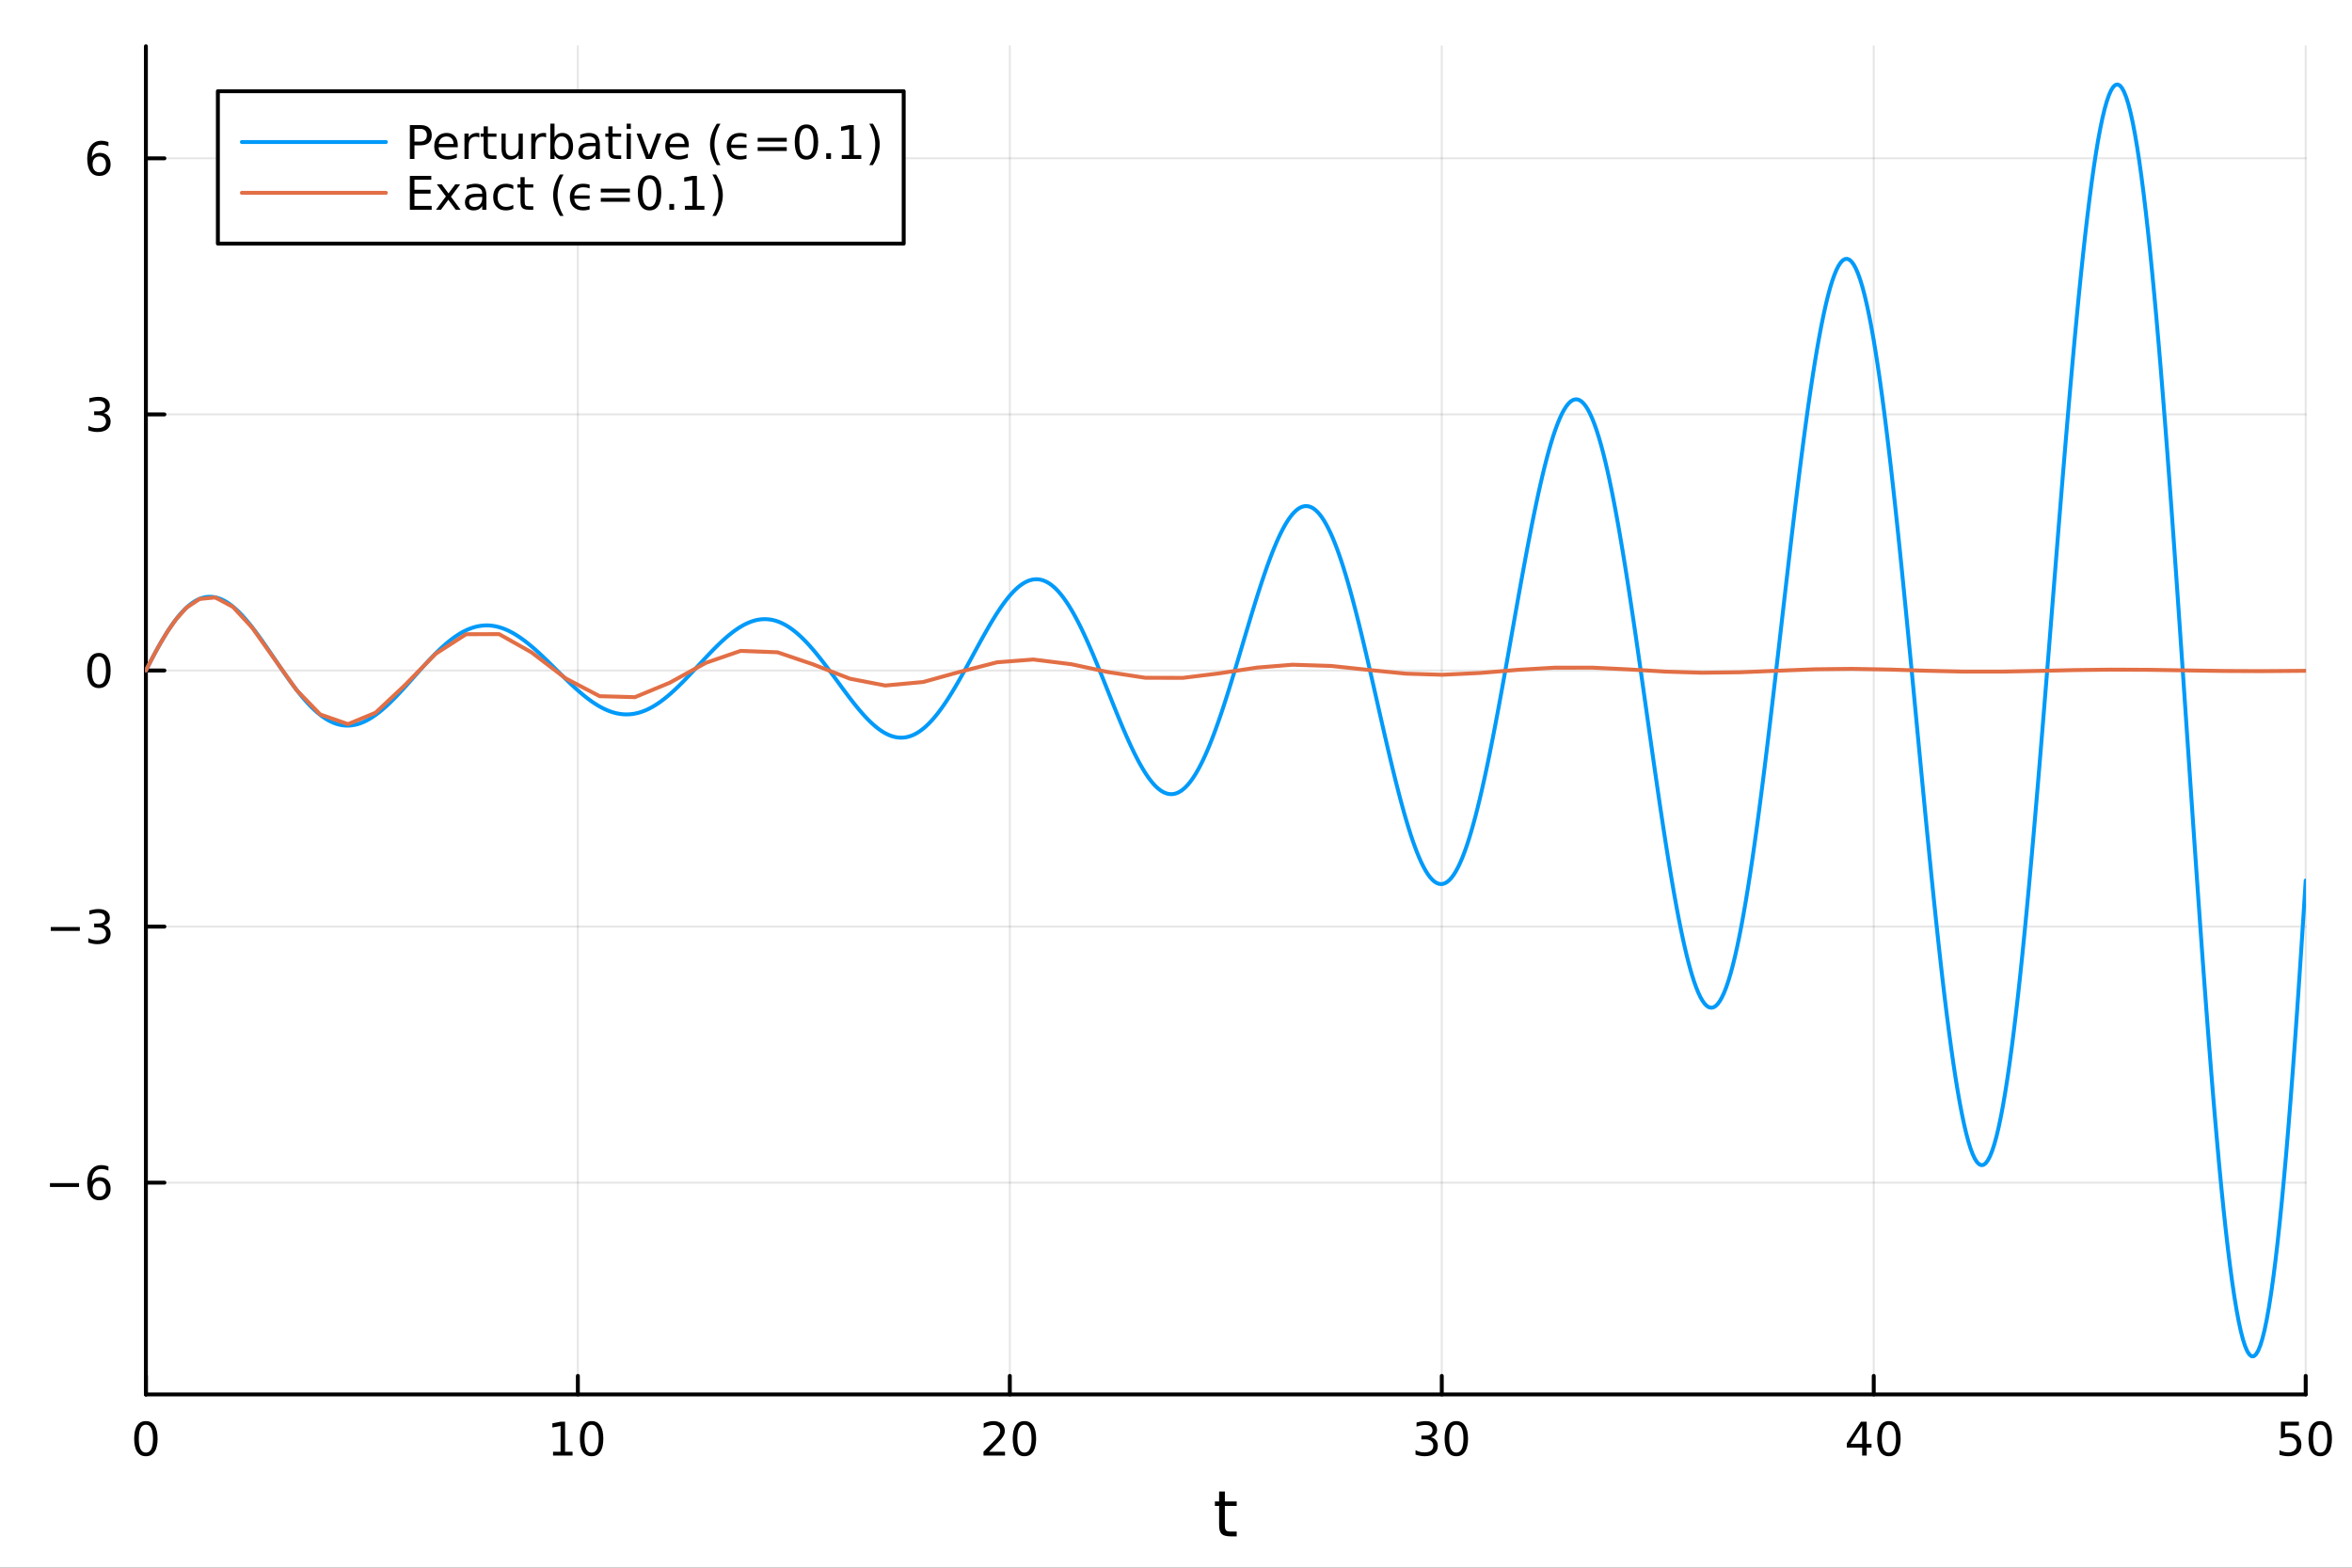 <?xml version="1.0" encoding="utf-8"?>
<svg xmlns="http://www.w3.org/2000/svg" xmlns:xlink="http://www.w3.org/1999/xlink" width="600" height="400" viewBox="0 0 2400 1600">
<rect x="0" y="0" width="2400" height="1600" fill="#333333" stroke="none"/>
<defs>
  <clipPath id="clip320">
    <rect x="0" y="0" width="2400" height="1600"/>
  </clipPath>
</defs>
<path clip-path="url(#clip320)" d="M0 1600 L2400 1600 L2400 0 L0 0  Z" fill="#ffffff" fill-rule="evenodd" fill-opacity="1"/>
<defs>
  <clipPath id="clip321">
    <rect x="480" y="0" width="1681" height="1600"/>
  </clipPath>
</defs>
<path clip-path="url(#clip320)" d="M148.867 1423.18 L2352.76 1423.18 L2352.76 47.244 L148.867 47.244  Z" fill="#ffffff" fill-rule="evenodd" fill-opacity="1"/>
<defs>
  <clipPath id="clip322">
    <rect x="148" y="47" width="2205" height="1377"/>
  </clipPath>
</defs>
<polyline clip-path="url(#clip322)" style="stroke:#000000; stroke-linecap:round; stroke-linejoin:round; stroke-width:2; stroke-opacity:0.1; fill:none" points="148.867,1423.18 148.867,47.244 "/>
<polyline clip-path="url(#clip322)" style="stroke:#000000; stroke-linecap:round; stroke-linejoin:round; stroke-width:2; stroke-opacity:0.1; fill:none" points="589.645,1423.18 589.645,47.244 "/>
<polyline clip-path="url(#clip322)" style="stroke:#000000; stroke-linecap:round; stroke-linejoin:round; stroke-width:2; stroke-opacity:0.1; fill:none" points="1030.42,1423.18 1030.42,47.244 "/>
<polyline clip-path="url(#clip322)" style="stroke:#000000; stroke-linecap:round; stroke-linejoin:round; stroke-width:2; stroke-opacity:0.1; fill:none" points="1471.2,1423.18 1471.2,47.244 "/>
<polyline clip-path="url(#clip322)" style="stroke:#000000; stroke-linecap:round; stroke-linejoin:round; stroke-width:2; stroke-opacity:0.1; fill:none" points="1911.98,1423.18 1911.98,47.244 "/>
<polyline clip-path="url(#clip322)" style="stroke:#000000; stroke-linecap:round; stroke-linejoin:round; stroke-width:2; stroke-opacity:0.1; fill:none" points="2352.76,1423.18 2352.76,47.244 "/>
<polyline clip-path="url(#clip322)" style="stroke:#000000; stroke-linecap:round; stroke-linejoin:round; stroke-width:2; stroke-opacity:0.1; fill:none" points="148.867,1207.05 2352.76,1207.05 "/>
<polyline clip-path="url(#clip322)" style="stroke:#000000; stroke-linecap:round; stroke-linejoin:round; stroke-width:2; stroke-opacity:0.1; fill:none" points="148.867,945.687 2352.76,945.687 "/>
<polyline clip-path="url(#clip322)" style="stroke:#000000; stroke-linecap:round; stroke-linejoin:round; stroke-width:2; stroke-opacity:0.1; fill:none" points="148.867,684.32 2352.76,684.32 "/>
<polyline clip-path="url(#clip322)" style="stroke:#000000; stroke-linecap:round; stroke-linejoin:round; stroke-width:2; stroke-opacity:0.1; fill:none" points="148.867,422.953 2352.76,422.953 "/>
<polyline clip-path="url(#clip322)" style="stroke:#000000; stroke-linecap:round; stroke-linejoin:round; stroke-width:2; stroke-opacity:0.1; fill:none" points="148.867,161.587 2352.76,161.587 "/>
<polyline clip-path="url(#clip320)" style="stroke:#000000; stroke-linecap:round; stroke-linejoin:round; stroke-width:4; stroke-opacity:1; fill:none" points="148.867,1423.18 2352.76,1423.18 "/>
<polyline clip-path="url(#clip320)" style="stroke:#000000; stroke-linecap:round; stroke-linejoin:round; stroke-width:4; stroke-opacity:1; fill:none" points="148.867,1423.18 148.867,1404.28 "/>
<polyline clip-path="url(#clip320)" style="stroke:#000000; stroke-linecap:round; stroke-linejoin:round; stroke-width:4; stroke-opacity:1; fill:none" points="589.645,1423.18 589.645,1404.28 "/>
<polyline clip-path="url(#clip320)" style="stroke:#000000; stroke-linecap:round; stroke-linejoin:round; stroke-width:4; stroke-opacity:1; fill:none" points="1030.42,1423.18 1030.42,1404.28 "/>
<polyline clip-path="url(#clip320)" style="stroke:#000000; stroke-linecap:round; stroke-linejoin:round; stroke-width:4; stroke-opacity:1; fill:none" points="1471.2,1423.18 1471.2,1404.28 "/>
<polyline clip-path="url(#clip320)" style="stroke:#000000; stroke-linecap:round; stroke-linejoin:round; stroke-width:4; stroke-opacity:1; fill:none" points="1911.98,1423.18 1911.98,1404.28 "/>
<polyline clip-path="url(#clip320)" style="stroke:#000000; stroke-linecap:round; stroke-linejoin:round; stroke-width:4; stroke-opacity:1; fill:none" points="2352.76,1423.18 2352.76,1404.28 "/>
<path clip-path="url(#clip320)" d="M148.867 1454.1 Q145.256 1454.1 143.427 1457.66 Q141.621 1461.2 141.621 1468.33 Q141.621 1475.44 143.427 1479.01 Q145.256 1482.55 148.867 1482.55 Q152.501 1482.55 154.307 1479.01 Q156.135 1475.44 156.135 1468.33 Q156.135 1461.2 154.307 1457.66 Q152.501 1454.1 148.867 1454.1 M148.867 1450.39 Q154.677 1450.39 157.732 1455 Q160.811 1459.58 160.811 1468.33 Q160.811 1477.06 157.732 1481.67 Q154.677 1486.25 148.867 1486.25 Q143.057 1486.25 139.978 1481.67 Q136.922 1477.06 136.922 1468.33 Q136.922 1459.58 139.978 1455 Q143.057 1450.39 148.867 1450.39 Z" fill="#000000" fill-rule="nonzero" fill-opacity="1" /><path clip-path="url(#clip320)" d="M564.332 1481.64 L571.971 1481.64 L571.971 1455.28 L563.661 1456.95 L563.661 1452.69 L571.925 1451.02 L576.601 1451.02 L576.601 1481.64 L584.24 1481.64 L584.24 1485.58 L564.332 1485.58 L564.332 1481.64 Z" fill="#000000" fill-rule="nonzero" fill-opacity="1" /><path clip-path="url(#clip320)" d="M603.684 1454.1 Q600.073 1454.1 598.244 1457.66 Q596.439 1461.2 596.439 1468.33 Q596.439 1475.44 598.244 1479.01 Q600.073 1482.55 603.684 1482.55 Q607.318 1482.55 609.124 1479.01 Q610.952 1475.44 610.952 1468.33 Q610.952 1461.2 609.124 1457.66 Q607.318 1454.1 603.684 1454.1 M603.684 1450.39 Q609.494 1450.39 612.55 1455 Q615.628 1459.58 615.628 1468.33 Q615.628 1477.06 612.55 1481.67 Q609.494 1486.25 603.684 1486.25 Q597.874 1486.25 594.795 1481.67 Q591.74 1477.06 591.74 1468.33 Q591.74 1459.58 594.795 1455 Q597.874 1450.39 603.684 1450.39 Z" fill="#000000" fill-rule="nonzero" fill-opacity="1" /><path clip-path="url(#clip320)" d="M1009.2 1481.64 L1025.52 1481.64 L1025.52 1485.58 L1003.57 1485.58 L1003.57 1481.64 Q1006.23 1478.89 1010.82 1474.26 Q1015.42 1469.61 1016.6 1468.27 Q1018.85 1465.74 1019.73 1464.01 Q1020.63 1462.25 1020.63 1460.56 Q1020.63 1457.8 1018.69 1456.07 Q1016.77 1454.33 1013.66 1454.33 Q1011.46 1454.33 1009.01 1455.09 Q1006.58 1455.86 1003.8 1457.41 L1003.8 1452.69 Q1006.63 1451.55 1009.08 1450.97 Q1011.53 1450.39 1013.57 1450.39 Q1018.94 1450.39 1022.14 1453.08 Q1025.33 1455.77 1025.33 1460.26 Q1025.33 1462.39 1024.52 1464.31 Q1023.73 1466.2 1021.63 1468.8 Q1021.05 1469.47 1017.95 1472.69 Q1014.84 1475.88 1009.2 1481.64 Z" fill="#000000" fill-rule="nonzero" fill-opacity="1" /><path clip-path="url(#clip320)" d="M1045.33 1454.1 Q1041.72 1454.1 1039.89 1457.66 Q1038.08 1461.2 1038.08 1468.33 Q1038.08 1475.44 1039.89 1479.01 Q1041.72 1482.55 1045.33 1482.55 Q1048.96 1482.55 1050.77 1479.01 Q1052.6 1475.44 1052.6 1468.33 Q1052.6 1461.2 1050.77 1457.66 Q1048.96 1454.1 1045.33 1454.1 M1045.33 1450.39 Q1051.14 1450.39 1054.2 1455 Q1057.27 1459.58 1057.27 1468.33 Q1057.27 1477.06 1054.2 1481.67 Q1051.14 1486.25 1045.33 1486.25 Q1039.52 1486.25 1036.44 1481.67 Q1033.39 1477.06 1033.39 1468.33 Q1033.39 1459.58 1036.44 1455 Q1039.52 1450.39 1045.33 1450.39 Z" fill="#000000" fill-rule="nonzero" fill-opacity="1" /><path clip-path="url(#clip320)" d="M1460.04 1466.95 Q1463.4 1467.66 1465.27 1469.93 Q1467.17 1472.2 1467.17 1475.53 Q1467.17 1480.65 1463.65 1483.45 Q1460.14 1486.25 1453.65 1486.25 Q1451.48 1486.25 1449.16 1485.81 Q1446.87 1485.39 1444.42 1484.54 L1444.42 1480.02 Q1446.36 1481.16 1448.68 1481.74 Q1450.99 1482.32 1453.52 1482.32 Q1457.91 1482.32 1460.2 1480.58 Q1462.52 1478.84 1462.52 1475.53 Q1462.52 1472.48 1460.37 1470.77 Q1458.24 1469.03 1454.42 1469.03 L1450.39 1469.03 L1450.39 1465.19 L1454.6 1465.19 Q1458.05 1465.19 1459.88 1463.82 Q1461.71 1462.43 1461.71 1459.84 Q1461.71 1457.18 1459.81 1455.77 Q1457.94 1454.33 1454.42 1454.33 Q1452.5 1454.33 1450.3 1454.75 Q1448.1 1455.16 1445.46 1456.04 L1445.46 1451.88 Q1448.12 1451.14 1450.44 1450.77 Q1452.77 1450.39 1454.83 1450.39 Q1460.16 1450.39 1463.26 1452.83 Q1466.36 1455.23 1466.36 1459.35 Q1466.36 1462.22 1464.72 1464.21 Q1463.08 1466.18 1460.04 1466.95 Z" fill="#000000" fill-rule="nonzero" fill-opacity="1" /><path clip-path="url(#clip320)" d="M1486.04 1454.1 Q1482.43 1454.1 1480.6 1457.66 Q1478.79 1461.2 1478.79 1468.33 Q1478.79 1475.44 1480.6 1479.01 Q1482.43 1482.55 1486.04 1482.55 Q1489.67 1482.55 1491.48 1479.01 Q1493.31 1475.44 1493.31 1468.33 Q1493.31 1461.2 1491.48 1457.66 Q1489.67 1454.1 1486.04 1454.1 M1486.04 1450.39 Q1491.85 1450.39 1494.9 1455 Q1497.98 1459.58 1497.98 1468.33 Q1497.98 1477.06 1494.9 1481.67 Q1491.85 1486.25 1486.04 1486.25 Q1480.23 1486.25 1477.15 1481.67 Q1474.09 1477.06 1474.09 1468.33 Q1474.09 1459.58 1477.15 1455 Q1480.23 1450.39 1486.04 1450.39 Z" fill="#000000" fill-rule="nonzero" fill-opacity="1" /><path clip-path="url(#clip320)" d="M1900.15 1455.09 L1888.34 1473.54 L1900.15 1473.54 L1900.15 1455.09 M1898.92 1451.02 L1904.8 1451.02 L1904.8 1473.54 L1909.73 1473.54 L1909.73 1477.43 L1904.8 1477.43 L1904.8 1485.58 L1900.15 1485.58 L1900.15 1477.43 L1884.55 1477.43 L1884.55 1472.92 L1898.92 1451.02 Z" fill="#000000" fill-rule="nonzero" fill-opacity="1" /><path clip-path="url(#clip320)" d="M1927.46 1454.1 Q1923.85 1454.1 1922.02 1457.66 Q1920.22 1461.2 1920.22 1468.33 Q1920.22 1475.44 1922.02 1479.01 Q1923.85 1482.55 1927.46 1482.55 Q1931.1 1482.55 1932.9 1479.01 Q1934.73 1475.44 1934.73 1468.33 Q1934.73 1461.2 1932.9 1457.66 Q1931.1 1454.1 1927.46 1454.1 M1927.46 1450.39 Q1933.27 1450.39 1936.33 1455 Q1939.41 1459.58 1939.41 1468.33 Q1939.41 1477.06 1936.33 1481.67 Q1933.27 1486.25 1927.46 1486.25 Q1921.65 1486.25 1918.58 1481.67 Q1915.52 1477.06 1915.52 1468.33 Q1915.52 1459.58 1918.58 1455 Q1921.65 1450.39 1927.46 1450.39 Z" fill="#000000" fill-rule="nonzero" fill-opacity="1" /><path clip-path="url(#clip320)" d="M2327.46 1451.02 L2345.81 1451.02 L2345.81 1454.96 L2331.74 1454.96 L2331.74 1463.43 Q2332.76 1463.08 2333.77 1462.92 Q2334.79 1462.73 2335.81 1462.73 Q2341.6 1462.73 2344.98 1465.9 Q2348.36 1469.08 2348.36 1474.49 Q2348.36 1480.07 2344.89 1483.17 Q2341.41 1486.25 2335.09 1486.25 Q2332.92 1486.25 2330.65 1485.88 Q2328.4 1485.51 2326 1484.77 L2326 1480.07 Q2328.08 1481.2 2330.3 1481.76 Q2332.52 1482.32 2335 1482.32 Q2339.01 1482.32 2341.34 1480.21 Q2343.68 1478.1 2343.68 1474.49 Q2343.68 1470.88 2341.34 1468.77 Q2339.01 1466.67 2335 1466.67 Q2333.13 1466.67 2331.25 1467.08 Q2329.4 1467.5 2327.46 1468.38 L2327.46 1451.02 Z" fill="#000000" fill-rule="nonzero" fill-opacity="1" /><path clip-path="url(#clip320)" d="M2367.57 1454.1 Q2363.96 1454.1 2362.13 1457.66 Q2360.33 1461.2 2360.33 1468.33 Q2360.33 1475.44 2362.13 1479.01 Q2363.96 1482.55 2367.57 1482.55 Q2371.2 1482.55 2373.01 1479.01 Q2374.84 1475.44 2374.84 1468.33 Q2374.84 1461.2 2373.01 1457.66 Q2371.2 1454.1 2367.57 1454.1 M2367.57 1450.39 Q2373.38 1450.39 2376.44 1455 Q2379.52 1459.58 2379.52 1468.33 Q2379.52 1477.06 2376.44 1481.67 Q2373.38 1486.25 2367.57 1486.25 Q2361.76 1486.25 2358.68 1481.67 Q2355.63 1477.06 2355.63 1468.33 Q2355.63 1459.58 2358.68 1455 Q2361.76 1450.39 2367.57 1450.39 Z" fill="#000000" fill-rule="nonzero" fill-opacity="1" /><path clip-path="url(#clip320)" d="M1249.87 1522.27 L1249.87 1532.4 L1261.94 1532.4 L1261.94 1536.95 L1249.87 1536.95 L1249.87 1556.3 Q1249.87 1560.66 1251.05 1561.9 Q1252.26 1563.14 1255.92 1563.14 L1261.94 1563.14 L1261.94 1568.04 L1255.92 1568.04 Q1249.14 1568.04 1246.56 1565.53 Q1243.98 1562.98 1243.98 1556.3 L1243.98 1536.95 L1239.69 1536.95 L1239.69 1532.4 L1243.98 1532.4 L1243.98 1522.27 L1249.87 1522.27 Z" fill="#000000" fill-rule="nonzero" fill-opacity="1" /><polyline clip-path="url(#clip320)" style="stroke:#000000; stroke-linecap:round; stroke-linejoin:round; stroke-width:4; stroke-opacity:1; fill:none" points="148.867,1423.18 148.867,47.244 "/>
<polyline clip-path="url(#clip320)" style="stroke:#000000; stroke-linecap:round; stroke-linejoin:round; stroke-width:4; stroke-opacity:1; fill:none" points="148.867,1207.05 167.764,1207.05 "/>
<polyline clip-path="url(#clip320)" style="stroke:#000000; stroke-linecap:round; stroke-linejoin:round; stroke-width:4; stroke-opacity:1; fill:none" points="148.867,945.687 167.764,945.687 "/>
<polyline clip-path="url(#clip320)" style="stroke:#000000; stroke-linecap:round; stroke-linejoin:round; stroke-width:4; stroke-opacity:1; fill:none" points="148.867,684.32 167.764,684.32 "/>
<polyline clip-path="url(#clip320)" style="stroke:#000000; stroke-linecap:round; stroke-linejoin:round; stroke-width:4; stroke-opacity:1; fill:none" points="148.867,422.953 167.764,422.953 "/>
<polyline clip-path="url(#clip320)" style="stroke:#000000; stroke-linecap:round; stroke-linejoin:round; stroke-width:4; stroke-opacity:1; fill:none" points="148.867,161.587 167.764,161.587 "/>
<path clip-path="url(#clip320)" d="M50.992 1207.5 L80.668 1207.5 L80.668 1211.44 L50.992 1211.44 L50.992 1207.5 Z" fill="#000000" fill-rule="nonzero" fill-opacity="1" /><path clip-path="url(#clip320)" d="M101.339 1205.19 Q98.191 1205.19 96.339 1207.34 Q94.51 1209.5 94.51 1213.25 Q94.51 1216.97 96.339 1219.15 Q98.191 1221.3 101.339 1221.3 Q104.487 1221.3 106.316 1219.15 Q108.168 1216.97 108.168 1213.25 Q108.168 1209.5 106.316 1207.34 Q104.487 1205.19 101.339 1205.19 M110.621 1190.54 L110.621 1194.8 Q108.862 1193.96 107.057 1193.52 Q105.274 1193.08 103.515 1193.08 Q98.885 1193.08 96.432 1196.21 Q94.001 1199.33 93.654 1205.65 Q95.02 1203.64 97.08 1202.57 Q99.14 1201.49 101.617 1201.49 Q106.825 1201.49 109.834 1204.66 Q112.867 1207.81 112.867 1213.25 Q112.867 1218.57 109.719 1221.79 Q106.571 1225 101.339 1225 Q95.344 1225 92.172 1220.42 Q89.001 1215.81 89.001 1207.09 Q89.001 1198.89 92.89 1194.03 Q96.779 1189.15 103.33 1189.15 Q105.089 1189.15 106.871 1189.5 Q108.677 1189.84 110.621 1190.54 Z" fill="#000000" fill-rule="nonzero" fill-opacity="1" /><path clip-path="url(#clip320)" d="M51.802 946.138 L81.478 946.138 L81.478 950.073 L51.802 950.073 L51.802 946.138 Z" fill="#000000" fill-rule="nonzero" fill-opacity="1" /><path clip-path="url(#clip320)" d="M105.737 944.332 Q109.094 945.05 110.969 947.319 Q112.867 949.587 112.867 952.92 Q112.867 958.036 109.348 960.837 Q105.83 963.638 99.348 963.638 Q97.172 963.638 94.858 963.198 Q92.566 962.781 90.112 961.925 L90.112 957.411 Q92.057 958.545 94.371 959.124 Q96.686 959.703 99.21 959.703 Q103.608 959.703 105.899 957.967 Q108.214 956.231 108.214 952.92 Q108.214 949.865 106.061 948.152 Q103.932 946.416 100.112 946.416 L96.085 946.416 L96.085 942.573 L100.297 942.573 Q103.746 942.573 105.575 941.207 Q107.404 939.819 107.404 937.226 Q107.404 934.564 105.506 933.152 Q103.631 931.717 100.112 931.717 Q98.191 931.717 95.992 932.133 Q93.793 932.55 91.154 933.43 L91.154 929.263 Q93.816 928.522 96.131 928.152 Q98.469 927.782 100.529 927.782 Q105.853 927.782 108.955 930.212 Q112.057 932.62 112.057 936.74 Q112.057 939.61 110.413 941.601 Q108.77 943.569 105.737 944.332 Z" fill="#000000" fill-rule="nonzero" fill-opacity="1" /><path clip-path="url(#clip320)" d="M100.922 670.119 Q97.311 670.119 95.483 673.683 Q93.677 677.225 93.677 684.355 Q93.677 691.461 95.483 695.026 Q97.311 698.568 100.922 698.568 Q104.557 698.568 106.362 695.026 Q108.191 691.461 108.191 684.355 Q108.191 677.225 106.362 673.683 Q104.557 670.119 100.922 670.119 M100.922 666.415 Q106.733 666.415 109.788 671.021 Q112.867 675.605 112.867 684.355 Q112.867 693.081 109.788 697.688 Q106.733 702.271 100.922 702.271 Q95.112 702.271 92.034 697.688 Q88.978 693.081 88.978 684.355 Q88.978 675.605 92.034 671.021 Q95.112 666.415 100.922 666.415 Z" fill="#000000" fill-rule="nonzero" fill-opacity="1" /><path clip-path="url(#clip320)" d="M105.737 421.599 Q109.094 422.317 110.969 424.585 Q112.867 426.854 112.867 430.187 Q112.867 435.303 109.348 438.104 Q105.83 440.905 99.348 440.905 Q97.172 440.905 94.858 440.465 Q92.566 440.048 90.112 439.192 L90.112 434.678 Q92.057 435.812 94.371 436.391 Q96.686 436.969 99.21 436.969 Q103.608 436.969 105.899 435.233 Q108.214 433.497 108.214 430.187 Q108.214 427.131 106.061 425.419 Q103.932 423.682 100.112 423.682 L96.085 423.682 L96.085 419.84 L100.297 419.84 Q103.746 419.84 105.575 418.474 Q107.404 417.085 107.404 414.493 Q107.404 411.831 105.506 410.419 Q103.631 408.983 100.112 408.983 Q98.191 408.983 95.992 409.4 Q93.793 409.817 91.154 410.696 L91.154 406.53 Q93.816 405.789 96.131 405.419 Q98.469 405.048 100.529 405.048 Q105.853 405.048 108.955 407.479 Q112.057 409.886 112.057 414.007 Q112.057 416.877 110.413 418.868 Q108.77 420.835 105.737 421.599 Z" fill="#000000" fill-rule="nonzero" fill-opacity="1" /><path clip-path="url(#clip320)" d="M101.339 159.723 Q98.191 159.723 96.339 161.876 Q94.51 164.029 94.51 167.779 Q94.51 171.506 96.339 173.681 Q98.191 175.834 101.339 175.834 Q104.487 175.834 106.316 173.681 Q108.168 171.506 108.168 167.779 Q108.168 164.029 106.316 161.876 Q104.487 159.723 101.339 159.723 M110.621 145.07 L110.621 149.33 Q108.862 148.496 107.057 148.057 Q105.274 147.617 103.515 147.617 Q98.885 147.617 96.432 150.742 Q94.001 153.867 93.654 160.186 Q95.02 158.172 97.08 157.107 Q99.14 156.02 101.617 156.02 Q106.825 156.02 109.834 159.191 Q112.867 162.339 112.867 167.779 Q112.867 173.103 109.719 176.32 Q106.571 179.538 101.339 179.538 Q95.344 179.538 92.172 174.955 Q89.001 170.348 89.001 161.621 Q89.001 153.427 92.89 148.566 Q96.779 143.682 103.33 143.682 Q105.089 143.682 106.871 144.029 Q108.677 144.376 110.621 145.07 Z" fill="#000000" fill-rule="nonzero" fill-opacity="1" /><polyline clip-path="url(#clip322)" style="stroke:#009af9; stroke-linecap:round; stroke-linejoin:round; stroke-width:4; stroke-opacity:1; fill:none" points="148.867,684.32 151.073,679.983 153.279,675.7 155.485,671.481 157.691,667.337 159.897,663.275 162.103,659.307 164.309,655.44 166.516,651.684 168.722,648.047 170.928,644.535 173.134,641.158 175.34,637.922 177.546,634.833 179.752,631.898 181.958,629.123 184.164,626.512 186.37,624.071 188.577,621.804 190.783,619.714 192.989,617.806 195.195,616.082 197.401,614.544 199.607,613.195 201.813,612.036 204.019,611.068 206.225,610.29 208.431,609.705 210.637,609.31 212.844,609.104 215.05,609.088 217.256,609.258 219.462,609.612 221.668,610.148 223.874,610.863 226.08,611.752 228.286,612.812 230.492,614.039 232.698,615.428 234.905,616.974 237.111,618.672 239.317,620.515 241.523,622.498 243.729,624.615 245.935,626.859 248.141,629.223 250.347,631.701 252.553,634.284 254.759,636.967 256.965,639.74 259.172,642.597 261.378,645.53 263.584,648.53 265.79,651.59 267.996,654.702 270.202,657.857 272.408,661.047 274.614,664.265 276.82,667.502 279.026,670.75 281.233,674 283.439,677.246 285.645,680.479 287.851,683.692 290.057,686.876 292.263,690.024 294.469,693.129 296.675,696.184 298.881,699.182 301.087,702.116 303.293,704.98 305.5,707.767 307.706,710.471 309.912,713.087 312.118,715.609 314.324,718.031 316.53,720.349 318.736,722.558 320.942,724.654 323.148,726.632 325.354,728.49 327.561,730.224 329.767,731.83 331.973,733.306 334.179,734.65 336.385,735.859 338.591,736.932 340.797,737.867 343.003,738.664 345.209,739.32 347.415,739.838 349.621,740.215 351.828,740.453 354.034,740.552 356.24,740.513 358.446,740.338 360.652,740.029 362.858,739.586 365.064,739.012 367.27,738.31 369.476,737.482 371.682,736.531 373.889,735.461 376.095,734.275 378.301,732.976 380.507,731.57 382.713,730.059 384.919,728.45 387.125,726.745 389.331,724.95 391.537,723.071 393.743,721.111 395.949,719.077 398.156,716.973 400.362,714.805 402.568,712.579 404.774,710.301 406.98,707.975 409.186,705.608 411.392,703.206 413.598,700.776 415.804,698.321 418.01,695.85 420.217,693.367 422.423,690.878 424.629,688.391 426.835,685.909 429.041,683.44 431.247,680.988 433.453,678.56 435.659,676.161 437.865,673.796 440.071,671.47 442.277,669.189 444.484,666.959 446.69,664.782 448.896,662.666 451.102,660.613 453.308,658.629 455.514,656.717 457.72,654.883 459.926,653.129 462.132,651.46 464.338,649.879 466.545,648.388 468.751,646.991 470.957,645.691 473.163,644.49 475.369,643.39 477.575,642.394 479.781,641.502 481.987,640.717 484.193,640.041 486.399,639.473 488.605,639.016 490.812,638.669 493.018,638.434 495.224,638.309 497.43,638.296 499.636,638.393 501.842,638.601 504.048,638.917 506.254,639.34 508.46,639.87 510.666,640.504 512.873,641.241 515.079,642.079 517.285,643.016 519.491,644.048 521.697,645.175 523.903,646.391 526.109,647.696 528.315,649.085 530.521,650.554 532.727,652.102 534.933,653.723 537.14,655.414 539.346,657.171 541.552,658.988 543.758,660.863 545.964,662.791 548.17,664.766 550.376,666.785 552.582,668.843 554.788,670.935 556.994,673.056 559.201,675.202 561.407,677.366 563.613,679.546 565.819,681.734 568.025,683.927 570.231,686.12 572.437,688.307 574.643,690.483 576.849,692.643 579.055,694.782 581.261,696.895 583.468,698.978 585.674,701.025 587.88,703.032 590.086,704.994 592.292,706.907 594.498,708.766 596.704,710.566 598.91,712.305 601.116,713.977 603.322,715.579 605.529,717.107 607.735,718.557 609.941,719.926 612.147,721.211 614.353,722.409 616.559,723.516 618.765,724.53 620.971,725.449 623.177,726.27 625.383,726.99 627.589,727.609 629.796,728.123 632.002,728.533 634.208,728.836 636.414,729.032 638.62,729.12 640.826,729.099 643.032,728.97 645.238,728.732 647.444,728.386 649.65,727.932 651.857,727.371 654.063,726.704 656.269,725.932 658.475,725.056 660.681,724.078 662.887,723 665.093,721.824 667.299,720.552 669.505,719.187 671.711,717.732 673.917,716.19 676.124,714.563 678.33,712.856 680.536,711.073 682.742,709.217 684.948,707.293 687.154,705.304 689.36,703.256 691.566,701.152 693.772,698.997 695.978,696.796 698.185,694.555 700.391,692.277 702.597,689.969 704.803,687.635 707.009,685.281 709.215,682.912 711.421,680.534 713.627,678.153 715.833,675.774 718.039,673.403 720.245,671.047 722.452,668.711 724.658,666.399 726.864,664.119 729.07,661.876 731.276,659.675 733.482,657.522 735.688,655.423 737.894,653.383 740.1,651.406 742.306,649.499 744.513,647.666 746.719,645.912 748.925,644.242 751.131,642.661 753.337,641.172 755.543,639.782 757.749,638.493 759.955,637.308 762.161,636.233 764.367,635.27 766.573,634.423 768.78,633.694 770.986,633.087 773.192,632.603 775.398,632.246 777.604,632.015 779.81,631.914 782.016,631.944 784.222,632.104 786.428,632.397 788.634,632.821 790.84,633.378 793.047,634.066 795.253,634.885 797.459,635.835 799.665,636.913 801.871,638.118 804.077,639.449 806.283,640.903 808.489,642.478 810.695,644.172 812.901,645.979 815.108,647.899 817.314,649.926 819.52,652.056 821.726,654.286 823.932,656.61 826.138,659.022 828.344,661.519 830.55,664.093 832.756,666.74 834.962,669.453 837.168,672.227 839.375,675.055 841.581,677.931 843.787,680.847 845.993,683.798 848.199,686.776 850.405,689.774 852.611,692.785 854.817,695.802 857.023,698.817 859.229,701.822 861.436,704.81 863.642,707.773 865.848,710.703 868.054,713.591 870.26,716.43 872.466,719.215 874.672,721.935 876.878,724.585 879.084,727.157 881.29,729.643 883.496,732.036 885.703,734.331 887.909,736.519 890.115,738.596 892.321,740.554 894.527,742.387 896.733,744.09 898.939,745.656 901.145,747.082 903.351,748.36 905.557,749.488 907.764,750.46 909.97,751.274 912.176,751.925 914.382,752.409 916.588,752.725 918.794,752.868 921,752.837 923.206,752.632 925.412,752.249 927.618,751.689 929.824,750.952 932.031,750.037 934.237,748.945 936.443,747.678 938.649,746.237 940.855,744.624 943.061,742.842 945.267,740.893 947.473,738.78 949.679,736.509 951.885,734.082 954.092,731.503 956.298,728.779 958.504,725.914 960.71,722.914 962.916,719.785 965.122,716.534 967.328,713.168 969.534,709.695 971.74,706.122 973.946,702.458 976.152,698.711 978.359,694.892 980.565,691.008 982.771,687.07 984.977,683.085 987.183,679.064 989.389,675.018 991.595,670.955 993.801,666.887 996.007,662.822 998.213,658.772 1000.42,654.747 1002.63,650.756 1004.83,646.812 1007.04,642.923 1009.24,639.101 1011.45,635.357 1013.66,631.701 1015.86,628.144 1018.07,624.698 1020.27,621.37 1022.48,618.17 1024.69,615.108 1026.89,612.194 1029.1,609.435 1031.3,606.842 1033.51,604.422 1035.72,602.183 1037.92,600.133 1040.13,598.278 1042.34,596.626 1044.54,595.181 1046.75,593.951 1048.95,592.94 1051.16,592.154 1053.37,591.597 1055.57,591.272 1057.78,591.183 1059.98,591.33 1062.19,591.717 1064.4,592.346 1066.6,593.218 1068.81,594.332 1071.01,595.689 1073.22,597.288 1075.43,599.127 1077.63,601.203 1079.84,603.514 1082.05,606.056 1084.25,608.825 1086.46,611.815 1088.66,615.02 1090.87,618.435 1093.08,622.052 1095.28,625.863 1097.49,629.862 1099.69,634.039 1101.9,638.386 1104.11,642.893 1106.31,647.552 1108.52,652.35 1110.72,657.279 1112.93,662.326 1115.14,667.48 1117.34,672.729 1119.55,678.06 1121.75,683.46 1123.96,688.916 1126.17,694.414 1128.37,699.939 1130.58,705.476 1132.79,711.012 1134.99,716.534 1137.2,722.026 1139.4,727.475 1141.61,732.865 1143.82,738.183 1146.02,743.414 1148.23,748.544 1150.43,753.559 1152.64,758.445 1154.85,763.189 1157.05,767.778 1159.26,772.197 1161.46,776.434 1163.67,780.476 1165.88,784.309 1168.08,787.922 1170.29,791.303 1172.49,794.442 1174.7,797.33 1176.91,799.955 1179.11,802.309 1181.32,804.382 1183.53,806.166 1185.73,807.653 1187.94,808.838 1190.14,809.714 1192.35,810.277 1194.56,810.521 1196.76,810.445 1198.97,810.044 1201.17,809.317 1203.38,808.262 1205.59,806.88 1207.79,805.17 1210,803.136 1212.2,800.778 1214.41,798.1 1216.62,795.106 1218.82,791.799 1221.03,788.185 1223.24,784.27 1225.44,780.062 1227.65,775.567 1229.85,770.796 1232.06,765.758 1234.27,760.463 1236.47,754.923 1238.68,749.151 1240.88,743.159 1243.09,736.963 1245.3,730.575 1247.5,724.011 1249.71,717.286 1251.91,710.414 1254.12,703.413 1256.33,696.3 1258.53,689.09 1260.74,681.802 1262.94,674.452 1265.15,667.059 1267.36,659.642 1269.56,652.218 1271.77,644.808 1273.98,637.43 1276.18,630.104 1278.39,622.851 1280.59,615.69 1282.8,608.644 1285.01,601.728 1287.21,594.961 1289.42,588.362 1291.62,581.95 1293.83,575.743 1296.04,569.758 1298.24,564.014 1300.45,558.527 1302.65,553.313 1304.86,548.387 1307.07,543.764 1309.27,539.46 1311.48,535.487 1313.69,531.86 1315.89,528.59 1318.1,525.691 1320.3,523.173 1322.51,521.043 1324.72,519.311 1326.92,517.984 1329.13,517.072 1331.33,516.581 1333.54,516.515 1335.75,516.878 1337.95,517.675 1340.16,518.905 1342.36,520.571 1344.57,522.671 1346.78,525.203 1348.98,528.164 1351.19,531.551 1353.39,535.357 1355.6,539.577 1357.81,544.202 1360.01,549.224 1362.22,554.633 1364.43,560.42 1366.63,566.572 1368.84,573.077 1371.04,579.922 1373.25,587.093 1375.46,594.575 1377.66,602.351 1379.87,610.404 1382.07,618.716 1384.28,627.268 1386.49,636.04 1388.69,645.009 1390.9,654.155 1393.1,663.455 1395.31,672.883 1397.52,682.418 1399.72,692.038 1401.93,701.719 1404.13,711.435 1406.34,721.162 1408.55,730.876 1410.75,740.551 1412.96,750.164 1415.17,759.689 1417.37,769.103 1419.58,778.379 1421.78,787.494 1423.99,796.423 1426.2,805.141 1428.4,813.623 1430.61,821.845 1432.81,829.781 1435.02,837.408 1437.23,844.707 1439.43,851.657 1441.64,858.238 1443.84,864.427 1446.05,870.207 1448.26,875.559 1450.46,880.465 1452.67,884.909 1454.88,888.878 1457.08,892.356 1459.29,895.332 1461.49,897.794 1463.7,899.732 1465.91,901.136 1468.11,901.998 1470.32,902.313 1472.52,902.073 1474.73,901.279 1476.94,899.927 1479.14,898.016 1481.35,895.546 1483.55,892.516 1485.76,888.932 1487.97,884.795 1490.17,880.114 1492.38,874.895 1494.58,869.146 1496.79,862.88 1499,856.107 1501.2,848.843 1503.41,841.101 1505.62,832.899 1507.82,824.255 1510.03,815.19 1512.23,805.724 1514.44,795.876 1516.65,785.668 1518.85,775.124 1521.06,764.269 1523.26,753.126 1525.47,741.721 1527.68,730.082 1529.88,718.235 1532.09,706.208 1534.29,694.032 1536.5,681.735 1538.71,669.348 1540.91,656.903 1543.12,644.432 1545.33,631.968 1547.53,619.545 1549.74,607.198 1551.94,594.952 1554.15,582.841 1556.36,570.897 1558.56,559.153 1560.77,547.641 1562.97,536.39 1565.18,525.432 1567.39,514.796 1569.59,504.511 1571.8,494.606 1574,485.108 1576.21,476.045 1578.42,467.443 1580.62,459.329 1582.83,451.726 1585.03,444.661 1587.24,438.156 1589.45,432.225 1591.65,426.89 1593.86,422.17 1596.07,418.083 1598.27,414.644 1600.48,411.867 1602.68,409.764 1604.89,408.346 1607.1,407.621 1609.3,407.595 1611.51,408.274 1613.71,409.661 1615.92,411.756 1618.13,414.56 1620.33,418.069 1622.54,422.28 1624.74,427.187 1626.95,432.781 1629.16,439.052 1631.36,445.991 1633.57,453.585 1635.77,461.819 1637.98,470.679 1640.19,480.146 1642.39,490.201 1644.6,500.823 1646.81,511.99 1649.01,523.676 1651.22,535.855 1653.42,548.5 1655.63,561.58 1657.84,575.063 1660.04,588.916 1662.25,603.106 1664.45,617.601 1666.66,632.366 1668.87,647.364 1671.07,662.561 1673.28,677.918 1675.48,693.397 1677.69,708.962 1679.9,724.575 1682.1,740.195 1684.31,755.785 1686.52,771.304 1688.72,786.713 1690.93,801.972 1693.13,817.039 1695.34,831.874 1697.55,846.434 1699.75,860.678 1701.96,874.568 1704.16,888.071 1706.37,901.151 1708.58,913.768 1710.78,925.888 1712.99,937.476 1715.19,948.499 1717.4,958.925 1719.61,968.724 1721.81,977.867 1724.02,986.328 1726.22,994.08 1728.43,1001.1 1730.64,1007.36 1732.84,1012.85 1735.05,1017.54 1737.26,1021.41 1739.46,1024.46 1741.67,1026.66 1743.87,1028.02 1746.08,1028.51 1748.29,1028.14 1750.49,1026.88 1752.7,1024.75 1754.9,1021.74 1757.11,1017.84 1759.32,1013.08 1761.52,1007.44 1763.73,1000.95 1765.93,993.606 1768.14,985.43 1770.35,976.436 1772.55,966.644 1774.76,956.073 1776.97,944.748 1779.17,932.692 1781.38,919.928 1783.58,906.486 1785.79,892.395 1788,877.684 1790.2,862.388 1792.41,846.539 1794.61,830.175 1796.82,813.333 1799.03,796.052 1801.23,778.372 1803.44,760.338 1805.64,741.993 1807.85,723.383 1810.06,704.556 1812.26,685.562 1814.47,666.448 1816.67,647.256 1818.88,628.037 1821.09,608.84 1823.29,589.714 1825.5,570.708 1827.71,551.871 1829.91,533.251 1832.12,514.895 1834.32,496.851 1836.53,479.167 1838.74,461.888 1840.94,445.061 1843.15,428.732 1845.35,412.947 1847.56,397.749 1849.77,383.185 1851.97,369.298 1854.18,356.125 1856.38,343.698 1858.59,332.055 1860.8,321.233 1863,311.264 1865.21,302.181 1867.41,294.012 1869.62,286.783 1871.83,280.518 1874.03,275.239 1876.24,270.964 1878.45,267.711 1880.65,265.492 1882.86,264.321 1885.06,264.205 1887.27,265.152 1889.48,267.166 1891.68,270.246 1893.89,274.389 1896.09,279.593 1898.3,285.851 1900.51,293.156 1902.71,301.496 1904.92,310.859 1907.12,321.226 1909.33,332.578 1911.54,344.893 1913.74,358.145 1915.95,372.306 1918.16,387.345 1920.36,403.228 1922.57,419.919 1924.77,437.376 1926.98,455.559 1929.19,474.422 1931.39,493.927 1933.6,514.028 1935.8,534.676 1938.01,555.824 1940.22,577.421 1942.42,599.415 1944.63,621.755 1946.83,644.387 1949.04,667.257 1951.25,690.308 1953.45,713.483 1955.66,736.725 1957.86,759.974 1960.07,783.169 1962.28,806.25 1964.48,829.153 1966.69,851.814 1968.9,874.182 1971.1,896.202 1973.31,917.813 1975.51,938.957 1977.72,959.577 1979.93,979.617 1982.13,999.025 1984.34,1017.75 1986.54,1035.73 1988.75,1052.94 1990.96,1069.31 1993.16,1084.8 1995.37,1099.37 1997.57,1112.97 1999.78,1125.57 2001.99,1137.12 2004.19,1147.59 2006.4,1156.96 2008.61,1165.18 2010.81,1172.24 2013.02,1178.1 2015.22,1182.75 2017.43,1186.16 2019.64,1188.31 2021.84,1189.2 2024.05,1188.82 2026.25,1187.15 2028.46,1184.2 2030.67,1179.97 2032.87,1174.46 2035.08,1167.68 2037.28,1159.64 2039.49,1150.35 2041.7,1139.84 2043.9,1128.12 2046.11,1115.22 2048.31,1101.16 2050.52,1085.97 2052.73,1069.68 2054.93,1052.32 2057.14,1033.94 2059.35,1014.57 2061.55,994.252 2063.76,973.037 2065.96,950.972 2068.17,928.108 2070.38,904.499 2072.58,880.202 2074.79,855.279 2076.99,829.792 2079.2,803.805 2081.41,777.376 2083.61,750.568 2085.82,723.451 2088.02,696.089 2090.23,668.552 2092.44,640.907 2094.64,613.222 2096.85,585.565 2099.05,558.006 2101.26,530.614 2103.47,503.457 2105.67,476.606 2107.88,450.131 2110.09,424.102 2112.29,398.589 2114.5,373.664 2116.7,349.398 2118.91,325.858 2121.12,303.094 2123.32,281.17 2125.53,260.148 2127.73,240.089 2129.94,221.048 2132.15,203.078 2134.35,186.232 2136.56,170.557 2138.76,156.097 2140.97,142.896 2143.18,130.992 2145.38,120.422 2147.59,111.221 2149.8,103.417 2152,97.04 2154.21,92.114 2156.41,88.653 2158.62,86.672 2160.83,86.186 2163.03,87.206 2165.24,89.741 2167.44,93.793 2169.65,99.36 2171.86,106.438 2174.06,115.017 2176.27,125.084 2178.47,136.62 2180.68,149.603 2182.89,164.008 2185.09,179.803 2187.3,196.954 2189.5,215.423 2191.71,235.165 2193.92,256.135 2196.12,278.289 2198.33,301.578 2200.54,325.949 2202.74,351.348 2204.95,377.715 2207.15,404.991 2209.36,433.112 2211.57,462.013 2213.77,491.626 2215.98,521.881 2218.18,552.705 2220.39,584.021 2222.6,615.754 2224.8,647.821 2227.01,680.14 2229.21,712.626 2231.42,745.195 2233.63,777.775 2235.83,810.282 2238.04,842.633 2240.25,874.742 2242.45,906.529 2244.66,937.91 2246.86,968.807 2249.07,999.139 2251.28,1028.83 2253.48,1057.8 2255.69,1085.98 2257.89,1113.28 2260.1,1139.65 2262.31,1164.99 2264.51,1189.25 2266.72,1212.36 2268.92,1234.23 2271.13,1254.83 2273.34,1274.09 2275.54,1291.96 2277.75,1308.39 2279.95,1323.32 2282.16,1336.7 2284.37,1348.51 2286.57,1358.69 2288.78,1367.21 2290.99,1374.05 2293.19,1379.18 2295.4,1382.58 2297.6,1384.24 2299.81,1384.14 2302.02,1382.27 2304.22,1378.63 2306.43,1373.23 2308.63,1366.06 2310.84,1357.15 2313.05,1346.5 2315.25,1334.14 2317.46,1320.07 2319.66,1304.33 2321.87,1286.95 2324.08,1267.97 2326.28,1247.41 2328.49,1225.33 2330.69,1201.77 2332.9,1176.79 2335.11,1150.44 2337.31,1122.79 2339.52,1093.9 2341.73,1063.84 2343.93,1032.69 2346.14,1000.52 2348.34,967.406 2350.55,933.42 2352.76,898.646 "/>
<polyline clip-path="url(#clip322)" style="stroke:#e26f46; stroke-linecap:round; stroke-linejoin:round; stroke-width:4; stroke-opacity:1; fill:none" points="148.867,684.32 148.886,684.281 149.083,683.892 150.368,681.364 152.63,676.954 155.434,671.577 159.266,664.429 164.286,655.481 170.886,644.602 179.365,632.408 190.147,620.317 203.591,611.294 219.66,609.778 237.629,619.333 257.426,640.697 278.758,670.758 302.648,704.324 326.792,729.198 355.044,739.076 383.207,727.431 412.863,699.629 444.464,667.318 475.58,647.289 509.257,647.182 542.239,665.724 577.422,692.488 611.904,710.537 647.879,711.531 683.323,696.849 720.262,676.514 755.675,664.318 793.375,665.724 828.994,677.812 867.349,692.704 903.282,699.644 942.032,696.058 978.496,685.942 1017.42,675.941 1054.35,673.098 1093.18,677.9 1130.8,685.958 1168.65,691.739 1207.03,691.844 1243.54,687.313 1282.7,681.341 1319.01,678.419 1358.47,679.678 1395.18,683.593 1434.49,687.538 1471.74,688.673 1510.58,686.819 1548.53,683.668 1585.86,681.453 1624.69,681.406 1660.89,683.149 1700.32,685.48 1736.63,686.61 1776.19,686.114 1812.99,684.588 1852.15,683.068 1889.62,682.633 1928.01,683.348 1966.22,684.578 2002.82,685.425 2041.97,685.453 2077.96,684.785 2117.48,683.877 2153.8,683.433 2193.3,683.619 2230.2,684.21 2269.14,684.8 2306.76,684.975 2344.72,684.706 2352.76,684.611 "/>
<path clip-path="url(#clip320)" d="M222.33 248.629 L922.137 248.629 L922.137 93.109 L222.33 93.109  Z" fill="#ffffff" fill-rule="evenodd" fill-opacity="1"/>
<polyline clip-path="url(#clip320)" style="stroke:#000000; stroke-linecap:round; stroke-linejoin:round; stroke-width:4; stroke-opacity:1; fill:none" points="222.33,248.629 922.137,248.629 922.137,93.109 222.33,93.109 222.33,248.629 "/>
<polyline clip-path="url(#clip320)" style="stroke:#009af9; stroke-linecap:round; stroke-linejoin:round; stroke-width:4; stroke-opacity:1; fill:none" points="246.817,144.949 393.743,144.949 "/>
<path clip-path="url(#clip320)" d="M422.907 131.511 L422.907 144.497 L428.787 144.497 Q432.05 144.497 433.833 142.807 Q435.615 141.118 435.615 137.993 Q435.615 134.891 433.833 133.201 Q432.05 131.511 428.787 131.511 L422.907 131.511 M418.231 127.669 L428.787 127.669 Q434.597 127.669 437.56 130.307 Q440.546 132.923 440.546 137.993 Q440.546 143.108 437.56 145.724 Q434.597 148.34 428.787 148.34 L422.907 148.34 L422.907 162.229 L418.231 162.229 L418.231 127.669 Z" fill="#000000" fill-rule="nonzero" fill-opacity="1" /><path clip-path="url(#clip320)" d="M467.12 148.201 L467.12 150.284 L447.536 150.284 Q447.814 154.682 450.175 156.997 Q452.56 159.289 456.796 159.289 Q459.249 159.289 461.541 158.687 Q463.856 158.085 466.124 156.881 L466.124 160.909 Q463.833 161.881 461.425 162.391 Q459.018 162.9 456.541 162.9 Q450.337 162.9 446.703 159.289 Q443.092 155.678 443.092 149.52 Q443.092 143.155 446.518 139.428 Q449.967 135.678 455.8 135.678 Q461.032 135.678 464.064 139.057 Q467.12 142.414 467.12 148.201 M462.86 146.951 Q462.814 143.456 460.893 141.372 Q458.995 139.289 455.847 139.289 Q452.282 139.289 450.129 141.303 Q447.999 143.317 447.675 146.974 L462.86 146.951 Z" fill="#000000" fill-rule="nonzero" fill-opacity="1" /><path clip-path="url(#clip320)" d="M489.133 140.284 Q488.416 139.868 487.559 139.682 Q486.726 139.474 485.708 139.474 Q482.096 139.474 480.152 141.835 Q478.231 144.173 478.231 148.571 L478.231 162.229 L473.948 162.229 L473.948 136.303 L478.231 136.303 L478.231 140.331 Q479.573 137.969 481.726 136.835 Q483.879 135.678 486.958 135.678 Q487.397 135.678 487.93 135.747 Q488.462 135.794 489.11 135.909 L489.133 140.284 Z" fill="#000000" fill-rule="nonzero" fill-opacity="1" /><path clip-path="url(#clip320)" d="M497.814 128.942 L497.814 136.303 L506.587 136.303 L506.587 139.613 L497.814 139.613 L497.814 153.687 Q497.814 156.858 498.67 157.761 Q499.55 158.664 502.212 158.664 L506.587 158.664 L506.587 162.229 L502.212 162.229 Q497.282 162.229 495.407 160.4 Q493.532 158.548 493.532 153.687 L493.532 139.613 L490.407 139.613 L490.407 136.303 L493.532 136.303 L493.532 128.942 L497.814 128.942 Z" fill="#000000" fill-rule="nonzero" fill-opacity="1" /><path clip-path="url(#clip320)" d="M511.749 151.997 L511.749 136.303 L516.008 136.303 L516.008 151.835 Q516.008 155.516 517.443 157.368 Q518.879 159.196 521.749 159.196 Q525.198 159.196 527.189 156.997 Q529.203 154.798 529.203 151.002 L529.203 136.303 L533.462 136.303 L533.462 162.229 L529.203 162.229 L529.203 158.247 Q527.652 160.608 525.592 161.766 Q523.555 162.9 520.846 162.9 Q516.379 162.9 514.064 160.122 Q511.749 157.344 511.749 151.997 M522.467 135.678 L522.467 135.678 Z" fill="#000000" fill-rule="nonzero" fill-opacity="1" /><path clip-path="url(#clip320)" d="M557.258 140.284 Q556.54 139.868 555.684 139.682 Q554.851 139.474 553.832 139.474 Q550.221 139.474 548.277 141.835 Q546.355 144.173 546.355 148.571 L546.355 162.229 L542.073 162.229 L542.073 136.303 L546.355 136.303 L546.355 140.331 Q547.698 137.969 549.851 136.835 Q552.003 135.678 555.082 135.678 Q555.522 135.678 556.054 135.747 Q556.587 135.794 557.235 135.909 L557.258 140.284 Z" fill="#000000" fill-rule="nonzero" fill-opacity="1" /><path clip-path="url(#clip320)" d="M580.337 149.289 Q580.337 144.59 578.392 141.928 Q576.471 139.243 573.091 139.243 Q569.712 139.243 567.767 141.928 Q565.846 144.59 565.846 149.289 Q565.846 153.988 567.767 156.673 Q569.712 159.335 573.091 159.335 Q576.471 159.335 578.392 156.673 Q580.337 153.988 580.337 149.289 M565.846 140.238 Q567.189 137.923 569.226 136.812 Q571.286 135.678 574.133 135.678 Q578.855 135.678 581.795 139.428 Q584.758 143.178 584.758 149.289 Q584.758 155.4 581.795 159.15 Q578.855 162.9 574.133 162.9 Q571.286 162.9 569.226 161.789 Q567.189 160.655 565.846 158.34 L565.846 162.229 L561.564 162.229 L561.564 126.21 L565.846 126.21 L565.846 140.238 Z" fill="#000000" fill-rule="nonzero" fill-opacity="1" /><path clip-path="url(#clip320)" d="M603.6 149.196 Q598.438 149.196 596.448 150.377 Q594.457 151.557 594.457 154.405 Q594.457 156.673 595.938 158.016 Q597.443 159.335 600.012 159.335 Q603.554 159.335 605.684 156.835 Q607.836 154.312 607.836 150.145 L607.836 149.196 L603.6 149.196 M612.096 147.437 L612.096 162.229 L607.836 162.229 L607.836 158.293 Q606.378 160.655 604.202 161.789 Q602.026 162.9 598.878 162.9 Q594.897 162.9 592.536 160.678 Q590.198 158.432 590.198 154.682 Q590.198 150.307 593.114 148.085 Q596.054 145.863 601.864 145.863 L607.836 145.863 L607.836 145.446 Q607.836 142.507 605.892 140.909 Q603.971 139.289 600.475 139.289 Q598.253 139.289 596.147 139.821 Q594.04 140.354 592.096 141.419 L592.096 137.483 Q594.434 136.581 596.633 136.141 Q598.832 135.678 600.915 135.678 Q606.54 135.678 609.318 138.594 Q612.096 141.511 612.096 147.437 Z" fill="#000000" fill-rule="nonzero" fill-opacity="1" /><path clip-path="url(#clip320)" d="M625.082 128.942 L625.082 136.303 L633.855 136.303 L633.855 139.613 L625.082 139.613 L625.082 153.687 Q625.082 156.858 625.938 157.761 Q626.818 158.664 629.48 158.664 L633.855 158.664 L633.855 162.229 L629.48 162.229 Q624.549 162.229 622.674 160.4 Q620.799 158.548 620.799 153.687 L620.799 139.613 L617.674 139.613 L617.674 136.303 L620.799 136.303 L620.799 128.942 L625.082 128.942 Z" fill="#000000" fill-rule="nonzero" fill-opacity="1" /><path clip-path="url(#clip320)" d="M639.457 136.303 L643.716 136.303 L643.716 162.229 L639.457 162.229 L639.457 136.303 M639.457 126.21 L643.716 126.21 L643.716 131.604 L639.457 131.604 L639.457 126.21 Z" fill="#000000" fill-rule="nonzero" fill-opacity="1" /><path clip-path="url(#clip320)" d="M649.572 136.303 L654.086 136.303 L662.188 158.062 L670.29 136.303 L674.804 136.303 L665.082 162.229 L659.295 162.229 L649.572 136.303 Z" fill="#000000" fill-rule="nonzero" fill-opacity="1" /><path clip-path="url(#clip320)" d="M702.859 148.201 L702.859 150.284 L683.276 150.284 Q683.554 154.682 685.915 156.997 Q688.299 159.289 692.535 159.289 Q694.989 159.289 697.28 158.687 Q699.595 158.085 701.864 156.881 L701.864 160.909 Q699.572 161.881 697.165 162.391 Q694.757 162.9 692.28 162.9 Q686.077 162.9 682.443 159.289 Q678.831 155.678 678.831 149.52 Q678.831 143.155 682.257 139.428 Q685.706 135.678 691.54 135.678 Q696.771 135.678 699.804 139.057 Q702.859 142.414 702.859 148.201 M698.6 146.951 Q698.554 143.456 696.632 141.372 Q694.734 139.289 691.586 139.289 Q688.021 139.289 685.868 141.303 Q683.739 143.317 683.415 146.974 L698.6 146.951 Z" fill="#000000" fill-rule="nonzero" fill-opacity="1" /><path clip-path="url(#clip320)" d="M735.151 126.257 Q732.049 131.581 730.544 136.789 Q729.04 141.997 729.04 147.344 Q729.04 152.692 730.544 157.946 Q732.072 163.178 735.151 168.479 L731.447 168.479 Q727.975 163.039 726.239 157.784 Q724.526 152.53 724.526 147.344 Q724.526 142.182 726.239 136.951 Q727.952 131.72 731.447 126.257 L735.151 126.257 Z" fill="#000000" fill-rule="nonzero" fill-opacity="1" /><path clip-path="url(#clip320)" d="M761.725 140.423 Q760.868 140.122 760.012 139.891 Q757.72 139.289 755.266 139.289 Q751.03 139.289 748.669 141.581 Q746.47 143.71 746.053 147.622 L761.725 147.622 L761.725 150.956 L746.053 150.956 Q746.47 154.868 748.669 156.997 Q751.03 159.289 755.266 159.289 Q758.229 159.289 760.012 158.687 L761.725 158.108 L761.725 161.974 L759.896 162.391 Q757.488 162.9 755.012 162.9 Q748.808 162.9 745.197 159.289 Q741.563 155.678 741.563 149.289 Q741.563 142.9 745.197 139.289 Q748.808 135.678 755.012 135.678 Q757.35 135.678 759.896 136.187 Q760.822 136.372 761.725 136.65 L761.725 140.423 Z" fill="#000000" fill-rule="nonzero" fill-opacity="1" /><path clip-path="url(#clip320)" d="M773.137 140.701 L802.812 140.701 L802.812 144.59 L773.137 144.59 L773.137 140.701 M773.137 150.145 L802.812 150.145 L802.812 154.081 L773.137 154.081 L773.137 150.145 Z" fill="#000000" fill-rule="nonzero" fill-opacity="1" /><path clip-path="url(#clip320)" d="M822.905 130.747 Q819.294 130.747 817.465 134.312 Q815.659 137.854 815.659 144.983 Q815.659 152.09 817.465 155.655 Q819.294 159.196 822.905 159.196 Q826.539 159.196 828.345 155.655 Q830.173 152.09 830.173 144.983 Q830.173 137.854 828.345 134.312 Q826.539 130.747 822.905 130.747 M822.905 127.044 Q828.715 127.044 831.77 131.65 Q834.849 136.233 834.849 144.983 Q834.849 153.71 831.77 158.317 Q828.715 162.9 822.905 162.9 Q817.095 162.9 814.016 158.317 Q810.96 153.71 810.96 144.983 Q810.96 136.233 814.016 131.65 Q817.095 127.044 822.905 127.044 Z" fill="#000000" fill-rule="nonzero" fill-opacity="1" /><path clip-path="url(#clip320)" d="M843.067 156.349 L847.951 156.349 L847.951 162.229 L843.067 162.229 L843.067 156.349 Z" fill="#000000" fill-rule="nonzero" fill-opacity="1" /><path clip-path="url(#clip320)" d="M858.946 158.293 L866.585 158.293 L866.585 131.928 L858.275 133.595 L858.275 129.335 L866.539 127.669 L871.215 127.669 L871.215 158.293 L878.854 158.293 L878.854 162.229 L858.946 162.229 L858.946 158.293 Z" fill="#000000" fill-rule="nonzero" fill-opacity="1" /><path clip-path="url(#clip320)" d="M887.025 126.257 L890.728 126.257 Q894.201 131.72 895.914 136.951 Q897.65 142.182 897.65 147.344 Q897.65 152.53 895.914 157.784 Q894.201 163.039 890.728 168.479 L887.025 168.479 Q890.103 163.178 891.608 157.946 Q893.136 152.692 893.136 147.344 Q893.136 141.997 891.608 136.789 Q890.103 131.581 887.025 126.257 Z" fill="#000000" fill-rule="nonzero" fill-opacity="1" /><polyline clip-path="url(#clip320)" style="stroke:#e26f46; stroke-linecap:round; stroke-linejoin:round; stroke-width:4; stroke-opacity:1; fill:none" points="246.817,196.789 393.743,196.789 "/>
<path clip-path="url(#clip320)" d="M418.231 179.509 L440.083 179.509 L440.083 183.444 L422.907 183.444 L422.907 193.675 L439.365 193.675 L439.365 197.61 L422.907 197.61 L422.907 210.133 L440.499 210.133 L440.499 214.069 L418.231 214.069 L418.231 179.509 Z" fill="#000000" fill-rule="nonzero" fill-opacity="1" /><path clip-path="url(#clip320)" d="M469.55 188.143 L460.175 200.759 L470.036 214.069 L465.013 214.069 L457.467 203.883 L449.921 214.069 L444.898 214.069 L454.967 200.504 L445.754 188.143 L450.777 188.143 L457.652 197.379 L464.527 188.143 L469.55 188.143 Z" fill="#000000" fill-rule="nonzero" fill-opacity="1" /><path clip-path="url(#clip320)" d="M487.837 201.036 Q482.675 201.036 480.684 202.217 Q478.694 203.397 478.694 206.245 Q478.694 208.513 480.175 209.856 Q481.68 211.175 484.249 211.175 Q487.791 211.175 489.92 208.675 Q492.073 206.152 492.073 201.985 L492.073 201.036 L487.837 201.036 M496.332 199.277 L496.332 214.069 L492.073 214.069 L492.073 210.133 Q490.615 212.495 488.439 213.629 Q486.263 214.74 483.115 214.74 Q479.133 214.74 476.772 212.518 Q474.434 210.272 474.434 206.522 Q474.434 202.147 477.351 199.925 Q480.291 197.703 486.101 197.703 L492.073 197.703 L492.073 197.286 Q492.073 194.347 490.129 192.749 Q488.207 191.129 484.712 191.129 Q482.49 191.129 480.383 191.661 Q478.277 192.194 476.333 193.259 L476.333 189.323 Q478.671 188.421 480.87 187.981 Q483.069 187.518 485.152 187.518 Q490.777 187.518 493.555 190.434 Q496.332 193.351 496.332 199.277 Z" fill="#000000" fill-rule="nonzero" fill-opacity="1" /><path clip-path="url(#clip320)" d="M523.763 189.138 L523.763 193.12 Q521.957 192.124 520.129 191.638 Q518.323 191.129 516.471 191.129 Q512.328 191.129 510.036 193.768 Q507.744 196.384 507.744 201.129 Q507.744 205.874 510.036 208.513 Q512.328 211.129 516.471 211.129 Q518.323 211.129 520.129 210.643 Q521.957 210.133 523.763 209.138 L523.763 213.073 Q521.98 213.907 520.059 214.323 Q518.161 214.74 516.008 214.74 Q510.152 214.74 506.703 211.059 Q503.254 207.379 503.254 201.129 Q503.254 194.786 506.726 191.152 Q510.221 187.518 516.286 187.518 Q518.254 187.518 520.129 187.935 Q522.004 188.328 523.763 189.138 Z" fill="#000000" fill-rule="nonzero" fill-opacity="1" /><path clip-path="url(#clip320)" d="M535.383 180.782 L535.383 188.143 L544.156 188.143 L544.156 191.453 L535.383 191.453 L535.383 205.527 Q535.383 208.698 536.24 209.601 Q537.119 210.504 539.781 210.504 L544.156 210.504 L544.156 214.069 L539.781 214.069 Q534.851 214.069 532.976 212.24 Q531.101 210.388 531.101 205.527 L531.101 191.453 L527.976 191.453 L527.976 188.143 L531.101 188.143 L531.101 180.782 L535.383 180.782 Z" fill="#000000" fill-rule="nonzero" fill-opacity="1" /><path clip-path="url(#clip320)" d="M575.059 178.097 Q571.957 183.421 570.452 188.629 Q568.948 193.837 568.948 199.184 Q568.948 204.532 570.452 209.786 Q571.98 215.018 575.059 220.319 L571.355 220.319 Q567.883 214.879 566.147 209.624 Q564.434 204.37 564.434 199.184 Q564.434 194.022 566.147 188.791 Q567.86 183.56 571.355 178.097 L575.059 178.097 Z" fill="#000000" fill-rule="nonzero" fill-opacity="1" /><path clip-path="url(#clip320)" d="M601.633 192.263 Q600.776 191.962 599.92 191.731 Q597.628 191.129 595.175 191.129 Q590.938 191.129 588.577 193.421 Q586.378 195.55 585.962 199.462 L601.633 199.462 L601.633 202.796 L585.962 202.796 Q586.378 206.708 588.577 208.837 Q590.938 211.129 595.175 211.129 Q598.137 211.129 599.92 210.527 L601.633 209.948 L601.633 213.814 L599.804 214.231 Q597.397 214.74 594.92 214.74 Q588.716 214.74 585.105 211.129 Q581.471 207.518 581.471 201.129 Q581.471 194.74 585.105 191.129 Q588.716 187.518 594.92 187.518 Q597.258 187.518 599.804 188.027 Q600.73 188.212 601.633 188.49 L601.633 192.263 Z" fill="#000000" fill-rule="nonzero" fill-opacity="1" /><path clip-path="url(#clip320)" d="M613.045 192.541 L642.721 192.541 L642.721 196.43 L613.045 196.43 L613.045 192.541 M613.045 201.985 L642.721 201.985 L642.721 205.921 L613.045 205.921 L613.045 201.985 Z" fill="#000000" fill-rule="nonzero" fill-opacity="1" /><path clip-path="url(#clip320)" d="M662.813 182.587 Q659.202 182.587 657.373 186.152 Q655.568 189.694 655.568 196.823 Q655.568 203.93 657.373 207.495 Q659.202 211.036 662.813 211.036 Q666.447 211.036 668.253 207.495 Q670.082 203.93 670.082 196.823 Q670.082 189.694 668.253 186.152 Q666.447 182.587 662.813 182.587 M662.813 178.884 Q668.623 178.884 671.679 183.49 Q674.757 188.073 674.757 196.823 Q674.757 205.55 671.679 210.157 Q668.623 214.74 662.813 214.74 Q657.003 214.74 653.924 210.157 Q650.869 205.55 650.869 196.823 Q650.869 188.073 653.924 183.49 Q657.003 178.884 662.813 178.884 Z" fill="#000000" fill-rule="nonzero" fill-opacity="1" /><path clip-path="url(#clip320)" d="M682.975 208.189 L687.859 208.189 L687.859 214.069 L682.975 214.069 L682.975 208.189 Z" fill="#000000" fill-rule="nonzero" fill-opacity="1" /><path clip-path="url(#clip320)" d="M698.855 210.133 L706.493 210.133 L706.493 183.768 L698.183 185.435 L698.183 181.175 L706.447 179.509 L711.123 179.509 L711.123 210.133 L718.762 210.133 L718.762 214.069 L698.855 214.069 L698.855 210.133 Z" fill="#000000" fill-rule="nonzero" fill-opacity="1" /><path clip-path="url(#clip320)" d="M726.933 178.097 L730.637 178.097 Q734.109 183.56 735.822 188.791 Q737.558 194.022 737.558 199.184 Q737.558 204.37 735.822 209.624 Q734.109 214.879 730.637 220.319 L726.933 220.319 Q730.012 215.018 731.516 209.786 Q733.044 204.532 733.044 199.184 Q733.044 193.837 731.516 188.629 Q730.012 183.421 726.933 178.097 Z" fill="#000000" fill-rule="nonzero" fill-opacity="1" /></svg>
